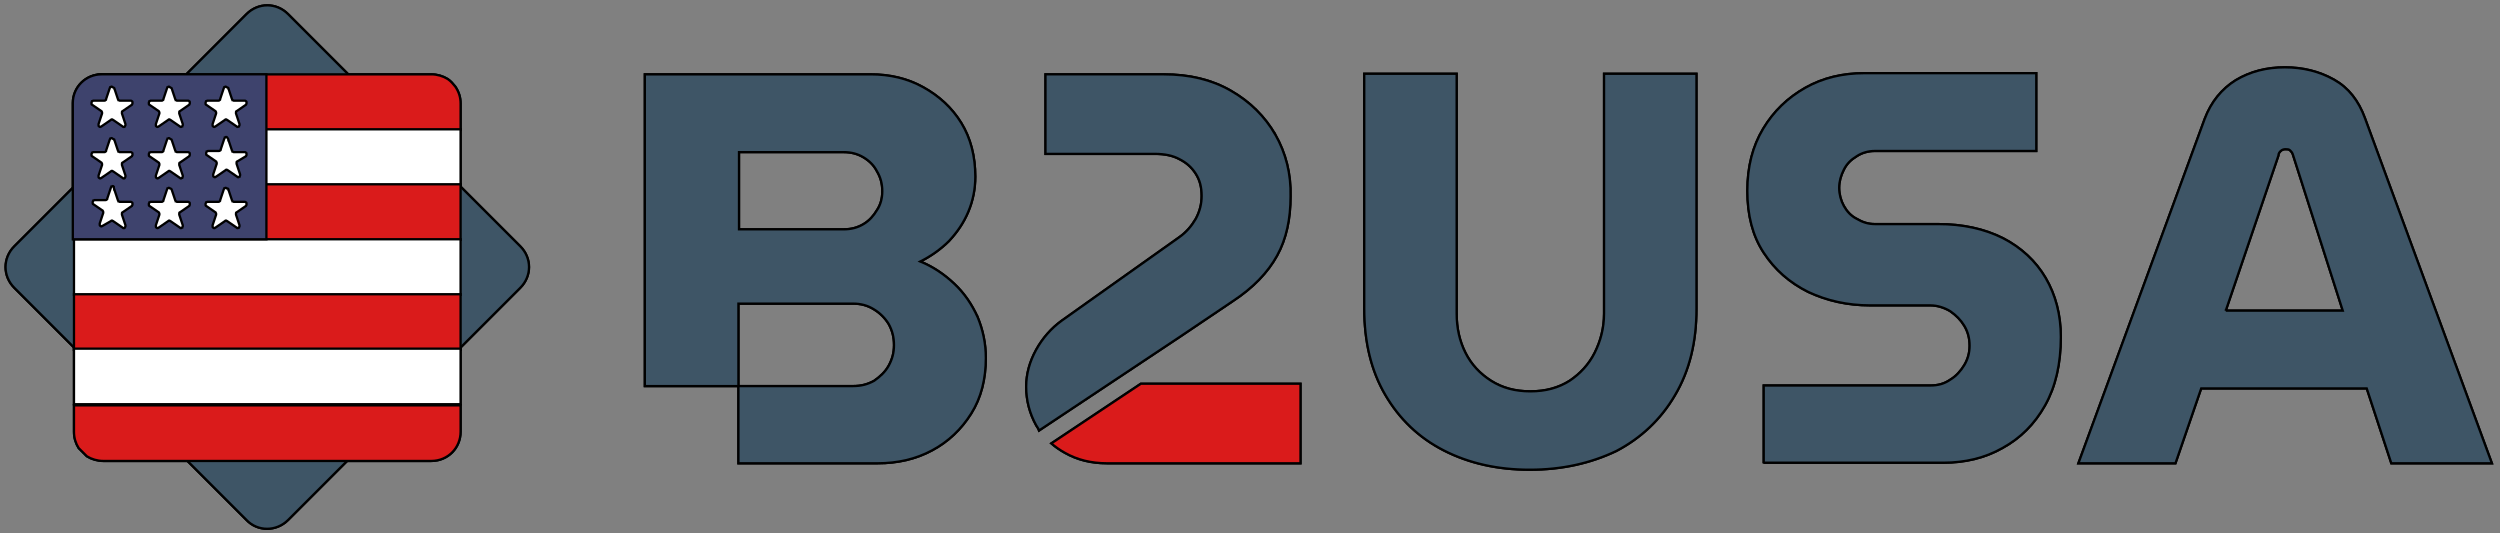 <svg width="1080" height="230.3" xmlns="http://www.w3.org/2000/svg" xml:space="preserve" version="1.1">

 <rect width="100%" height="100%" fill="#808080" stroke="none"/>

 <g>
  <title>Layer 1</title>
  <g stroke="null" id="svg_1">
   <path stroke="null" id="svg_2" fill="#2E3456" d="m106.5,224.65l-100.31,-100.31c-5.053,-5.053 -5.053,-12.886 0,-17.94l100.31,-100.31c5.053,-5.053 12.886,-5.053 17.94,0l100.31,100.31c5.053,5.053 5.053,12.886 0,17.94l-100.31,100.31c-5.053,5.053 -13.139,5.053 -17.94,0z" class="st16"/>
   <path stroke="null" id="svg_3" fill="#DA1B1B" d="m198.977,44.749l0,11.37l-167.015,0l0,-11.37c0,-7.075 5.559,-12.633 12.633,-12.633l141.748,0c2.527,0 5.053,0.758 7.075,2.021c0.758,0.505 1.263,1.011 1.769,1.516c0.505,0.505 1.011,1.263 1.516,1.769c1.516,2.274 2.274,4.548 2.274,7.327z" class="st17"/>
   <rect stroke="null" id="svg_4" fill="#FFFFFF" height="24.004" width="167.015" class="st11" y="55.866" x="31.962"/>
   <rect stroke="null" id="svg_5" fill="#DA1B1B" height="24.004" width="167.015" class="st17" y="79.617" x="31.962"/>
   <rect stroke="null" id="svg_6" fill="#FFFFFF" height="24.004" width="167.015" class="st11" y="103.368" x="31.962"/>
   <rect stroke="null" id="svg_7" fill="#DA1B1B" height="24.004" width="167.015" class="st17" y="127.119" x="31.962"/>
   <rect stroke="null" id="svg_8" fill="#FFFFFF" height="24.004" width="167.015" class="st11" y="150.617" x="31.962"/>
   <path stroke="null" id="svg_9" fill="#DA1B1B" d="m198.977,175.126l0,11.37c0,7.075 -5.559,12.633 -12.633,12.633l-141.748,0c-2.527,0 -5.053,-0.758 -7.075,-2.021l-3.537,-3.537c-1.263,-2.021 -2.021,-4.295 -2.021,-7.075l0,-11.37l167.015,0z" class="st17"/>
   <g stroke="null" id="svg_10">
    <path stroke="null" id="svg_11" fill="#3E436D" d="m115.091,103.368l-83.634,0l0,-58.872c0,-6.822 5.559,-12.381 12.381,-12.381l71.253,0l0,71.253z" class="st18"/>
    <g stroke="null" id="svg_12">
     <g stroke="null" id="svg_13">
      <path stroke="null" id="svg_14" fill="#FFFFFF" d="m49.397,38.179l1.516,4.548c0,0.253 0.253,0.253 0.253,0.505c0.253,0 0.253,0.253 0.505,0.253l4.801,0c0.253,0 0.253,0 0.505,0.253c0.253,0 0.253,0.253 0.253,0.505c0,0.253 0,0.253 0,0.505c0,0.253 -0.253,0.253 -0.253,0.505l-4.043,2.779c-0.253,0 -0.253,0.253 -0.253,0.505c0,0.253 0,0.253 0,0.505l1.516,4.548c0,0.253 0,0.253 0,0.505c0,0.253 -0.253,0.253 -0.253,0.505s-0.253,0.253 -0.505,0.253c-0.253,0 -0.253,0 -0.505,-0.253l-4.043,-2.779c-0.253,0 -0.253,-0.253 -0.505,-0.253c-0.253,0 -0.253,0 -0.505,0.253l-4.043,2.779c-0.253,0 -0.253,0.253 -0.505,0.253c-0.253,0 -0.253,0 -0.505,-0.253c-0.253,0 -0.253,-0.253 -0.253,-0.505c0,-0.253 0,-0.253 0,-0.505l1.516,-4.548c0,-0.253 0,-0.253 0,-0.505c0,-0.253 -0.253,-0.253 -0.253,-0.505l-4.043,-2.779c-0.253,0 -0.253,-0.253 -0.253,-0.505c0,-0.253 0,-0.253 0,-0.505c0,-0.253 0.253,-0.253 0.253,-0.505c0.253,0 0.253,-0.253 0.505,-0.253l4.801,0c0.253,0 0.253,0 0.505,-0.253c0.253,0 0.253,-0.253 0.253,-0.505l1.516,-4.548c0,-0.253 0.253,-0.253 0.253,-0.505c0.253,0 0.253,-0.253 0.505,-0.253c0.253,0 0.253,0 0.505,0.253c0.505,0.253 0.758,0.253 0.758,0.505l0,0z" class="st11"/>
      <path stroke="null" id="svg_15" fill="#FFFFFF" d="m74.158,38.179l1.516,4.548c0,0.253 0.253,0.253 0.253,0.505c0.253,0 0.253,0.253 0.505,0.253l4.801,0c0.253,0 0.253,0 0.505,0.253c0.253,0 0.253,0.253 0.253,0.505c0,0.253 0,0.253 0,0.505c0,0.253 -0.253,0.253 -0.253,0.505l-4.043,2.779c-0.253,0 -0.253,0.253 -0.253,0.505c0,0.253 0,0.253 0,0.505l1.516,4.548c0,0.253 0,0.253 0,0.505c0,0.253 -0.253,0.253 -0.253,0.505c-0.253,0 -0.253,0.253 -0.505,0.253c-0.253,0 -0.253,0 -0.505,-0.253l-4.043,-2.779c-0.253,0 -0.253,-0.253 -0.505,-0.253c-0.253,0 -0.253,0 -0.505,0.253l-4.043,2.779c-0.253,0 -0.253,0.253 -0.505,0.253c-0.253,0 -0.253,0 -0.505,-0.253c-0.253,0 -0.253,-0.253 -0.253,-0.505c0,-0.253 0,-0.253 0,-0.505l1.516,-4.548c0,-0.253 0,-0.253 0,-0.505c0,-0.253 -0.253,-0.253 -0.253,-0.505l-4.043,-2.779c-0.253,0 -0.253,-0.253 -0.253,-0.505c0,-0.253 0,-0.253 0,-0.505c0,-0.253 0.253,-0.253 0.253,-0.505c0.253,0 0.253,-0.253 0.505,-0.253l4.801,0c0.253,0 0.253,0 0.505,-0.253c0.253,0 0.253,-0.253 0.253,-0.505l1.516,-4.548c0,-0.253 0.253,-0.253 0.253,-0.505c0.253,0 0.253,-0.253 0.505,-0.253c0.253,0 0.253,0 0.505,0.253c0.505,0.253 0.505,0.253 0.758,0.505l0,0z" class="st11"/>
      <path stroke="null" id="svg_16" fill="#FFFFFF" d="m98.667,38.179l1.516,4.548c0,0.253 0.253,0.253 0.253,0.505c0.253,0 0.253,0.253 0.505,0.253l4.801,0c0.253,0 0.253,0 0.505,0.253c0.253,0 0.253,0.253 0.253,0.505c0,0.253 0,0.253 0,0.505c0,0.253 -0.253,0.253 -0.253,0.505l-4.043,2.779c-0.253,0 -0.253,0.253 -0.253,0.505c0,0.253 0,0.253 0,0.505l1.516,4.548c0,0.253 0,0.253 0,0.505c0,0.253 -0.253,0.253 -0.253,0.505c-0.253,0 -0.253,0.253 -0.505,0.253c-0.253,0 -0.253,0 -0.505,-0.253l-4.043,-2.779c-0.253,0 -0.253,-0.253 -0.505,-0.253c-0.253,0 -0.253,0 -0.505,0.253l-4.043,2.779c-0.253,0 -0.253,0.253 -0.505,0.253c-0.253,0 -0.253,0 -0.505,-0.253c-0.253,0 -0.253,-0.253 -0.253,-0.505c0,-0.253 0,-0.253 0,-0.505l1.516,-4.548c0,-0.253 0,-0.253 0,-0.505c0,-0.253 -0.253,-0.253 -0.253,-0.505l-4.043,-2.779c-0.253,0 -0.253,-0.253 -0.253,-0.505c0,-0.253 0,-0.253 0,-0.505c0,-0.253 0.253,-0.253 0.253,-0.505c0.253,0 0.253,-0.253 0.505,-0.253l4.801,0c0.253,0 0.253,0 0.505,-0.253c0.253,0 0.253,-0.253 0.253,-0.505l1.516,-4.548c0,-0.253 0.253,-0.253 0.253,-0.505c0.253,0 0.253,-0.253 0.505,-0.253c0.253,0 0.253,0 0.505,0.253c0.758,0.253 0.758,0.253 0.758,0.505l0,0z" class="st11"/>
     </g>
     <g stroke="null" id="svg_17">
      <path stroke="null" id="svg_18" fill="#FFFFFF" d="m49.397,60.414l1.516,4.548c0,0.253 0.253,0.253 0.253,0.505c0.253,0 0.253,0.253 0.505,0.253l4.801,0c0.253,0 0.253,0 0.505,0.253c0.253,0 0.253,0.253 0.253,0.505c0,0.253 0,0.253 0,0.505c0,0.253 -0.253,0.253 -0.253,0.505l-4.043,2.779c-0.253,0 -0.253,0.253 -0.253,0.505c0,0.253 0,0.253 0,0.505l1.516,4.548c0,0.253 0,0.253 0,0.505c0,0.253 -0.253,0.253 -0.253,0.505s-0.253,0.253 -0.505,0.253c-0.253,0 -0.253,0 -0.505,-0.253l-4.043,-2.779c-0.253,0 -0.253,-0.253 -0.505,-0.253c-0.253,0 -0.253,0 -0.505,0.253l-4.043,2.779c-0.253,0 -0.253,0.253 -0.505,0.253c-0.253,0 -0.253,0 -0.505,-0.253c-0.253,0 -0.253,-0.253 -0.253,-0.505c0,-0.253 0,-0.253 0,-0.505l1.516,-4.548c0,-0.253 0,-0.253 0,-0.505c0,-0.253 -0.253,-0.253 -0.253,-0.505l-4.043,-2.779c-0.253,0 -0.253,-0.253 -0.253,-0.505c0,-0.253 0,-0.253 0,-0.505c0,-0.253 0.253,-0.253 0.253,-0.505c0.253,0 0.253,-0.253 0.505,-0.253l4.801,0c0.253,0 0.253,0 0.505,-0.253c0.253,0 0.253,-0.253 0.253,-0.505l1.516,-4.548c0,-0.253 0.253,-0.253 0.253,-0.505c0.253,0 0.253,-0.253 0.505,-0.253c0.253,0 0.253,0 0.505,0.253c0.505,0.253 0.758,0.253 0.758,0.505l0,0z" class="st11"/>
      <path stroke="null" id="svg_19" fill="#FFFFFF" d="m74.158,60.414l1.516,4.548c0,0.253 0.253,0.253 0.253,0.505c0.253,0 0.253,0.253 0.505,0.253l4.801,0c0.253,0 0.253,0 0.505,0.253c0.253,0 0.253,0.253 0.253,0.505c0,0.253 0,0.253 0,0.505c0,0.253 -0.253,0.253 -0.253,0.505l-4.043,2.779c-0.253,0 -0.253,0.253 -0.253,0.505c0,0.253 0,0.253 0,0.505l1.516,4.548c0,0.253 0,0.253 0,0.505c0,0.253 -0.253,0.253 -0.253,0.505c-0.253,0 -0.253,0.253 -0.505,0.253c-0.253,0 -0.253,0 -0.505,-0.253l-4.043,-2.779c-0.253,0 -0.253,-0.253 -0.505,-0.253c-0.253,0 -0.253,0 -0.505,0.253l-4.043,2.779c-0.253,0 -0.253,0.253 -0.505,0.253c-0.253,0 -0.253,0 -0.505,-0.253c-0.253,0 -0.253,-0.253 -0.253,-0.505c0,-0.253 0,-0.253 0,-0.505l1.516,-4.548c0,-0.253 0,-0.253 0,-0.505s-0.253,-0.253 -0.253,-0.505l-4.043,-2.779c-0.253,0 -0.253,-0.253 -0.253,-0.505c0,-0.253 0,-0.253 0,-0.505c0,-0.253 0.253,-0.253 0.253,-0.505c0.253,0 0.253,-0.253 0.505,-0.253l4.801,0c0.253,0 0.253,0 0.505,-0.253c0.253,0 0.253,-0.253 0.253,-0.505l1.516,-4.548c0,-0.253 0.253,-0.253 0.253,-0.505c0.253,0 0.253,-0.253 0.505,-0.253c0.253,0 0.253,0 0.505,0.253c0.505,0.253 0.505,0.253 0.758,0.505l0,0z" class="st11"/>
      <path stroke="null" id="svg_20" fill="#FFFFFF" d="m98.667,60.414l1.516,4.548c0,0.253 0.253,0.253 0.253,0.505c0.253,0 0.253,0.253 0.505,0.253l4.801,0c0.253,0 0.253,0 0.505,0.253c0.253,0 0.253,0.253 0.253,0.505c0,0.253 0,0.253 0,0.505c0,0.253 -0.253,0.253 -0.253,0.505l-3.79,2.274c-0.253,0 -0.253,0.253 -0.253,0.505c0,0.253 0,0.253 0,0.505l1.516,4.548c0,0.253 0,0.253 0,0.505c0,0.253 -0.253,0.253 -0.253,0.505c-0.253,0 -0.253,0.253 -0.505,0.253c-0.253,0 -0.253,0 -0.505,-0.253l-4.043,-2.779c-0.253,0 -0.253,-0.253 -0.505,-0.253c-0.253,0 -0.253,0 -0.505,0.253l-4.043,2.779c-0.253,0 -0.253,0.253 -0.505,0.253c-0.253,0 -0.253,0 -0.505,-0.253c-0.253,0 -0.253,-0.253 -0.253,-0.505c0,-0.253 0,-0.253 0,-0.505l1.516,-4.548c0,-0.253 0,-0.253 0,-0.505s-0.253,-0.253 -0.253,-0.505l-4.043,-2.779c-0.253,0 -0.253,-0.253 -0.253,-0.505c0,-0.253 0,-0.253 0,-0.505c0,-0.253 0.253,-0.253 0.253,-0.505c0.253,0 0.253,-0.253 0.505,-0.253l4.801,0c0.253,0 0.253,0 0.505,-0.253c0.253,0 0.253,-0.253 0.253,-0.505l1.516,-4.548c0,-0.253 0.253,-0.253 0.253,-0.505c0.253,0 0.253,-0.253 0.505,-0.253c0.253,0 0.253,0 0.505,0.253c0.505,0.758 0.505,0.758 0.505,1.011l0,0z" class="st11"/>
     </g>
     <g stroke="null" id="svg_21">
      <path stroke="null" id="svg_22" fill="#FFFFFF" d="m49.397,81.891l1.516,4.548c0,0.253 0.253,0.253 0.253,0.505c0.253,0 0.253,0.253 0.505,0.253l4.801,0c0.253,0 0.253,0 0.505,0.253c0.253,0 0.253,0.253 0.253,0.505c0,0.253 0,0.253 0,0.505c0,0.253 -0.253,0.253 -0.253,0.505l-4.043,2.779c-0.253,0 -0.253,0.253 -0.253,0.505c0,0.253 0,0.253 0,0.505l1.516,4.548c0,0.253 0,0.253 0,0.505c0,0.253 -0.253,0.253 -0.253,0.505s-0.253,0.253 -0.505,0.253c-0.253,0 -0.253,0 -0.505,-0.253l-4.043,-2.779c-0.253,0 -0.253,-0.253 -0.505,-0.253c-0.253,0 -0.253,0 -0.505,0.253l-3.537,2.021c-0.253,0 -0.253,0.253 -0.505,0.253c-0.253,0 -0.253,0 -0.505,-0.253c-0.253,0 -0.253,-0.253 -0.253,-0.505c0,-0.253 0,-0.253 0,-0.505l1.516,-4.548c0,-0.253 0,-0.253 0,-0.505c0,-0.253 -0.253,-0.253 -0.253,-0.505l-4.043,-2.779c-0.253,0 -0.253,-0.253 -0.253,-0.505c0,-0.253 0,-0.253 0,-0.505c0,-0.253 0.253,-0.253 0.253,-0.505c0.253,0 0.253,-0.253 0.505,-0.253l4.801,0c0.253,0 0.253,0 0.505,-0.253c0.253,0 0.253,-0.253 0.253,-0.505l1.516,-4.548c0,-0.253 0.253,-0.253 0.253,-0.505c0.253,0 0.253,-0.253 0.505,-0.253c0.253,0 0.253,0 0.505,0.253c0,0.758 0.253,1.011 0.253,1.263l0,0z" class="st11"/>
      <path stroke="null" id="svg_23" fill="#FFFFFF" d="m74.158,81.891l1.516,4.548c0,0.253 0.253,0.253 0.253,0.505c0.253,0 0.253,0.253 0.505,0.253l4.801,0c0.253,0 0.253,0 0.505,0.253c0.253,0 0.253,0.253 0.253,0.505c0,0.253 0,0.253 0,0.505c0,0.253 -0.253,0.253 -0.253,0.505l-4.043,2.779c-0.253,0 -0.253,0.253 -0.253,0.505c0,0.253 0,0.253 0,0.505l1.516,4.548c0,0.253 0,0.253 0,0.505c0,0.253 -0.253,0.253 -0.253,0.505c-0.253,0 -0.253,0.253 -0.505,0.253c-0.253,0 -0.253,0 -0.505,-0.253l-4.043,-2.779c-0.253,0 -0.253,-0.253 -0.505,-0.253c-0.253,0 -0.253,0 -0.505,0.253l-4.043,2.779c-0.253,0 -0.253,0.253 -0.505,0.253c-0.253,0 -0.253,0 -0.505,-0.253c-0.253,0 -0.253,-0.253 -0.253,-0.505c0,-0.253 0,-0.253 0,-0.505l1.516,-4.548c0,-0.253 0,-0.253 0,-0.505c0,-0.253 -0.253,-0.253 -0.253,-0.505l-4.043,-2.779c-0.253,0 -0.253,-0.253 -0.253,-0.505c0,-0.253 0,-0.253 0,-0.505c0,-0.253 0.253,-0.253 0.253,-0.505c0.253,0 0.253,-0.253 0.505,-0.253l4.801,0c0.253,0 0.253,0 0.505,-0.253c0.253,0 0.253,-0.253 0.253,-0.505l1.516,-4.548c0,-0.253 0.253,-0.253 0.253,-0.505c0.253,0 0.253,-0.253 0.505,-0.253c0.253,0 0.253,0 0.505,0.253c0.505,0 0.505,0.253 0.758,0.505l0,0z" class="st11"/>
      <path stroke="null" id="svg_24" fill="#FFFFFF" d="m98.667,81.891l1.516,4.548c0,0.253 0.253,0.253 0.253,0.505c0.253,0 0.253,0.253 0.505,0.253l4.801,0c0.253,0 0.253,0 0.505,0.253c0.253,0 0.253,0.253 0.253,0.505c0,0.253 0,0.253 0,0.505c0,0.253 -0.253,0.253 -0.253,0.505l-4.043,2.779c-0.253,0 -0.253,0.253 -0.253,0.505c0,0.253 0,0.253 0,0.505l1.516,4.548c0,0.253 0,0.253 0,0.505c0,0.253 -0.253,0.253 -0.253,0.505c-0.253,0 -0.253,0.253 -0.505,0.253c-0.253,0 -0.253,0 -0.505,-0.253l-4.043,-2.779c-0.253,0 -0.253,-0.253 -0.505,-0.253c-0.253,0 -0.253,0 -0.505,0.253l-4.043,2.779c-0.253,0 -0.253,0.253 -0.505,0.253c-0.253,0 -0.253,0 -0.505,-0.253c-0.253,0 -0.253,-0.253 -0.253,-0.505c0,-0.253 0,-0.253 0,-0.505l1.516,-4.548c0,-0.253 0,-0.253 0,-0.505c0,-0.253 -0.253,-0.253 -0.253,-0.505l-4.043,-2.779c-0.253,0 -0.253,-0.253 -0.253,-0.505c0,-0.253 0,-0.253 0,-0.505c0,-0.253 0.253,-0.253 0.253,-0.505c0.253,0 0.253,-0.253 0.505,-0.253l4.801,0c0.253,0 0.253,0 0.505,-0.253c0.253,0 0.253,-0.253 0.253,-0.505l1.516,-4.548c0,-0.253 0.253,-0.253 0.253,-0.505c0.253,0 0.253,-0.253 0.505,-0.253c0.253,0 0.253,0 0.505,0.253c0.758,0 0.758,0.253 0.758,0.505l0,0z" class="st11"/>
     </g>
    </g>
   </g>
   <g stroke="null" id="svg_25">
    <path stroke="null" id="svg_26" fill="#3E5566" d="m422.337,136.973c-2.527,-5.559 -5.811,-10.359 -10.107,-14.402c-4.295,-4.043 -9.096,-7.327 -14.655,-9.601c4.548,-2.274 8.843,-5.306 12.381,-8.843c3.537,-3.79 6.317,-7.833 8.338,-12.633c2.021,-4.801 3.032,-9.854 3.032,-15.16c0,-8.843 -2.021,-16.676 -6.064,-23.246c-4.043,-6.569 -9.601,-11.623 -16.424,-15.413c-6.822,-3.79 -14.402,-5.559 -22.74,-5.559l-97.531,0l0,134.673l40.427,0l0,-35.626l49.523,0c3.285,0 6.317,0.758 9.096,2.527c2.527,1.516 4.801,3.79 6.317,6.317c1.516,2.779 2.274,5.559 2.274,9.096c0,3.285 -0.758,6.064 -2.274,8.843c-1.516,2.779 -3.79,4.801 -6.317,6.569c-2.779,1.516 -5.559,2.274 -9.096,2.274l-49.523,0l0,33.352l60.135,0c8.591,0 16.424,-1.769 23.498,-5.559c7.075,-3.79 12.633,-9.096 16.929,-15.918c4.295,-6.822 6.317,-14.908 6.317,-24.004c0,-6.317 -1.263,-12.128 -3.537,-17.687zm-43.459,-46.239c-1.516,2.527 -3.285,4.548 -5.811,6.064c-2.527,1.516 -5.306,2.274 -8.591,2.274l-45.228,0l0,-33.352l45.228,0c3.285,0 6.064,0.758 8.591,2.274c2.527,1.516 4.548,3.537 5.811,6.064c1.516,2.527 2.274,5.306 2.274,8.591c0,3.032 -0.758,5.811 -2.274,8.085z" class="st8"/>
    <path stroke="null" id="svg_27" fill="#DA1B1B" d="m492.832,165.777l-38.658,25.772c1.769,1.516 3.537,2.779 5.811,4.043c5.306,3.032 11.37,4.548 18.192,4.548l83.634,0l0,-34.363l-68.979,0z" class="st17"/>
    <path stroke="null" id="svg_28" fill="#3E5566" d="m550.946,58.14c-4.548,-7.833 -10.865,-14.15 -19.203,-18.95c-8.338,-4.801 -17.94,-7.075 -29.057,-7.075l-51.039,0l0,34.363l47.249,0c4.295,0 7.833,0.758 10.612,2.274c3.032,1.516 5.306,3.537 7.075,6.317c1.769,2.779 2.527,5.811 2.527,9.601c0,3.285 -0.758,6.569 -2.527,9.854c-1.769,3.032 -4.043,5.811 -7.327,8.085l-50.534,35.879c-4.548,3.285 -8.338,7.58 -11.117,12.633c-2.779,5.053 -4.295,10.359 -4.295,15.918c0,6.064 1.516,11.623 4.295,16.676c0.505,0.758 1.011,1.516 1.263,2.274l61.146,-40.68l22.488,-15.16c8.843,-5.811 15.16,-12.381 19.203,-19.708c4.043,-7.327 5.811,-15.918 5.811,-25.52c0.253,-9.854 -2.021,-18.698 -6.569,-26.783z" class="st8"/>
    <g stroke="null" id="svg_29">
     <path stroke="null" id="svg_30" fill="#3E5566" d="m660.858,202.92c-13.897,0 -26.278,-2.779 -37.142,-8.338c-10.865,-5.559 -19.203,-13.644 -25.267,-24.004c-6.064,-10.359 -9.096,-22.74 -9.096,-37.395l0,-101.321l39.922,0l0,103.595c0,6.317 1.263,11.875 3.79,16.929c2.527,5.053 6.317,9.096 11.117,12.128c4.801,3.032 10.359,4.548 16.929,4.548c6.569,0 12.128,-1.516 16.929,-4.548c4.548,-3.032 8.338,-7.075 10.865,-12.128s4.043,-10.612 4.043,-16.929l0,-103.595l39.922,0l0,101.573c0,14.402 -3.032,26.783 -9.349,37.395c-6.064,10.359 -14.655,18.445 -25.267,24.004c-11.117,5.306 -23.498,8.085 -37.395,8.085z" class="st8"/>
     <path stroke="null" id="svg_31" fill="#3E5566" d="m761.926,200.141l0,-33.605l72.011,0c3.285,0 6.064,-0.758 8.591,-2.527c2.527,-1.516 4.548,-3.79 6.064,-6.317c1.516,-2.527 2.274,-5.306 2.274,-8.338c0,-3.285 -0.758,-6.064 -2.274,-8.591c-1.516,-2.527 -3.537,-4.548 -6.064,-6.317c-2.527,-1.516 -5.559,-2.527 -8.591,-2.527l-26.025,0c-9.854,0 -18.698,-2.021 -26.783,-5.811c-8.085,-4.043 -14.402,-9.601 -19.203,-16.929s-7.075,-16.171 -7.075,-26.783c0,-10.359 2.274,-19.203 6.822,-26.783c4.548,-7.58 10.612,-13.392 18.192,-17.687s16.171,-6.317 25.52,-6.317l74.285,0l0,33.605l-69.737,0c-2.779,0 -5.559,0.758 -7.833,2.274c-2.527,1.516 -4.295,3.285 -5.559,5.811s-2.021,5.053 -2.021,7.833s0.758,5.559 2.021,7.833c1.263,2.274 3.032,4.295 5.559,5.559c2.527,1.516 5.053,2.274 7.833,2.274l27.288,0c10.612,0 19.961,2.021 28.046,6.064c7.833,4.043 14.15,9.854 18.445,17.182c4.295,7.327 6.569,15.918 6.569,25.52c0,11.623 -2.274,21.477 -6.822,29.562c-4.548,8.085 -10.612,14.15 -18.445,18.445c-7.58,4.295 -16.171,6.317 -25.52,6.317l-77.57,0l0,0.253z" class="st8"/>
     <path stroke="null" id="svg_32" fill="#3E5566" d="m897.862,200.141l54.577,-148.823c2.779,-7.327 7.327,-12.886 13.392,-16.676c6.317,-3.79 13.392,-5.559 21.224,-5.559c7.833,0 14.908,1.769 21.224,5.306c6.317,3.537 10.612,9.096 13.392,16.676l54.829,149.075l-43.459,0l-10.612,-32.342l-71.506,0l-11.117,32.342l-41.943,0zm63.673,-65.947l50.534,0l-21.477,-67.21c-0.253,-1.011 -0.758,-1.516 -1.263,-2.021c-0.505,-0.505 -1.263,-0.505 -2.021,-0.505c-0.758,0 -1.516,0.253 -2.021,0.758c-0.505,0.505 -1.011,1.011 -1.011,2.021l-22.74,66.958z" class="st8"/>
    </g>
   </g>
   <path stroke="null" id="svg_33" fill="#3E5566" d="m106.5,224.65l-100.31,-100.31c-5.053,-5.053 -5.053,-12.886 0,-17.94l100.31,-100.31c5.053,-5.053 12.886,-5.053 17.94,0l100.31,100.31c5.053,5.053 5.053,12.886 0,17.94l-100.31,100.31c-5.053,5.053 -13.139,5.053 -17.94,0z" class="st8"/>
   <path stroke="null" id="svg_34" fill="#DA1B1B" d="m198.977,44.749l0,11.37l-167.015,0l0,-11.37c0,-7.075 5.559,-12.633 12.633,-12.633l141.748,0c2.527,0 5.053,0.758 7.075,2.021c0.758,0.505 1.263,1.011 1.769,1.516c0.505,0.505 1.011,1.263 1.516,1.769c1.516,2.274 2.274,4.548 2.274,7.327z" class="st17"/>
   <rect stroke="null" id="svg_35" fill="#FFFFFF" height="24.004" width="167.015" class="st11" y="55.866" x="31.962"/>
   <rect stroke="null" id="svg_36" fill="#DA1B1B" height="24.004" width="167.015" class="st17" y="79.617" x="31.962"/>
   <rect stroke="null" id="svg_37" fill="#FFFFFF" height="24.004" width="167.015" class="st11" y="103.368" x="31.962"/>
   <rect stroke="null" id="svg_38" fill="#DA1B1B" height="24.004" width="167.015" class="st17" y="127.119" x="31.962"/>
   <rect stroke="null" id="svg_39" fill="#FFFFFF" height="24.004" width="167.015" class="st11" y="150.617" x="31.962"/>
   <path stroke="null" id="svg_40" fill="#DA1B1B" d="m198.977,175.126l0,11.37c0,7.075 -5.559,12.633 -12.633,12.633l-141.748,0c-2.527,0 -5.053,-0.758 -7.075,-2.021l-3.537,-3.537c-1.263,-2.021 -2.021,-4.295 -2.021,-7.075l0,-11.37l167.015,0z" class="st17"/>
   <g stroke="null" id="svg_41">
    <path stroke="null" id="svg_42" fill="#3E436D" d="m115.091,103.368l-83.634,0l0,-58.872c0,-6.822 5.559,-12.381 12.381,-12.381l71.253,0l0,71.253z" class="st18"/>
    <g stroke="null" id="svg_43">
     <g stroke="null" id="svg_44">
      <path stroke="null" id="svg_45" fill="#FFFFFF" d="m49.397,38.179l1.516,4.548c0,0.253 0.253,0.253 0.253,0.505c0.253,0 0.253,0.253 0.505,0.253l4.801,0c0.253,0 0.253,0 0.505,0.253c0.253,0 0.253,0.253 0.253,0.505c0,0.253 0,0.253 0,0.505c0,0.253 -0.253,0.253 -0.253,0.505l-4.043,2.779c-0.253,0 -0.253,0.253 -0.253,0.505c0,0.253 0,0.253 0,0.505l1.516,4.548c0,0.253 0,0.253 0,0.505c0,0.253 -0.253,0.253 -0.253,0.505s-0.253,0.253 -0.505,0.253c-0.253,0 -0.253,0 -0.505,-0.253l-4.043,-2.779c-0.253,0 -0.253,-0.253 -0.505,-0.253c-0.253,0 -0.253,0 -0.505,0.253l-4.043,2.779c-0.253,0 -0.253,0.253 -0.505,0.253c-0.253,0 -0.253,0 -0.505,-0.253c-0.253,0 -0.253,-0.253 -0.253,-0.505c0,-0.253 0,-0.253 0,-0.505l1.516,-4.548c0,-0.253 0,-0.253 0,-0.505c0,-0.253 -0.253,-0.253 -0.253,-0.505l-4.043,-2.779c-0.253,0 -0.253,-0.253 -0.253,-0.505c0,-0.253 0,-0.253 0,-0.505c0,-0.253 0.253,-0.253 0.253,-0.505c0.253,0 0.253,-0.253 0.505,-0.253l4.801,0c0.253,0 0.253,0 0.505,-0.253c0.253,0 0.253,-0.253 0.253,-0.505l1.516,-4.548c0,-0.253 0.253,-0.253 0.253,-0.505c0.253,0 0.253,-0.253 0.505,-0.253c0.253,0 0.253,0 0.505,0.253c0.505,0.253 0.758,0.253 0.758,0.505l0,0z" class="st11"/>
      <path stroke="null" id="svg_46" fill="#FFFFFF" d="m74.158,38.179l1.516,4.548c0,0.253 0.253,0.253 0.253,0.505c0.253,0 0.253,0.253 0.505,0.253l4.801,0c0.253,0 0.253,0 0.505,0.253c0.253,0 0.253,0.253 0.253,0.505c0,0.253 0,0.253 0,0.505c0,0.253 -0.253,0.253 -0.253,0.505l-4.043,2.779c-0.253,0 -0.253,0.253 -0.253,0.505c0,0.253 0,0.253 0,0.505l1.516,4.548c0,0.253 0,0.253 0,0.505c0,0.253 -0.253,0.253 -0.253,0.505c-0.253,0 -0.253,0.253 -0.505,0.253c-0.253,0 -0.253,0 -0.505,-0.253l-4.043,-2.779c-0.253,0 -0.253,-0.253 -0.505,-0.253c-0.253,0 -0.253,0 -0.505,0.253l-4.043,2.779c-0.253,0 -0.253,0.253 -0.505,0.253c-0.253,0 -0.253,0 -0.505,-0.253c-0.253,0 -0.253,-0.253 -0.253,-0.505c0,-0.253 0,-0.253 0,-0.505l1.516,-4.548c0,-0.253 0,-0.253 0,-0.505c0,-0.253 -0.253,-0.253 -0.253,-0.505l-4.043,-2.779c-0.253,0 -0.253,-0.253 -0.253,-0.505c0,-0.253 0,-0.253 0,-0.505c0,-0.253 0.253,-0.253 0.253,-0.505c0.253,0 0.253,-0.253 0.505,-0.253l4.801,0c0.253,0 0.253,0 0.505,-0.253c0.253,0 0.253,-0.253 0.253,-0.505l1.516,-4.548c0,-0.253 0.253,-0.253 0.253,-0.505c0.253,0 0.253,-0.253 0.505,-0.253c0.253,0 0.253,0 0.505,0.253c0.505,0.253 0.505,0.253 0.758,0.505l0,0z" class="st11"/>
      <path stroke="null" id="svg_47" fill="#FFFFFF" d="m98.667,38.179l1.516,4.548c0,0.253 0.253,0.253 0.253,0.505c0.253,0 0.253,0.253 0.505,0.253l4.801,0c0.253,0 0.253,0 0.505,0.253c0.253,0 0.253,0.253 0.253,0.505c0,0.253 0,0.253 0,0.505c0,0.253 -0.253,0.253 -0.253,0.505l-4.043,2.779c-0.253,0 -0.253,0.253 -0.253,0.505c0,0.253 0,0.253 0,0.505l1.516,4.548c0,0.253 0,0.253 0,0.505c0,0.253 -0.253,0.253 -0.253,0.505c-0.253,0 -0.253,0.253 -0.505,0.253c-0.253,0 -0.253,0 -0.505,-0.253l-4.043,-2.779c-0.253,0 -0.253,-0.253 -0.505,-0.253c-0.253,0 -0.253,0 -0.505,0.253l-4.043,2.779c-0.253,0 -0.253,0.253 -0.505,0.253c-0.253,0 -0.253,0 -0.505,-0.253c-0.253,0 -0.253,-0.253 -0.253,-0.505c0,-0.253 0,-0.253 0,-0.505l1.516,-4.548c0,-0.253 0,-0.253 0,-0.505c0,-0.253 -0.253,-0.253 -0.253,-0.505l-4.043,-2.779c-0.253,0 -0.253,-0.253 -0.253,-0.505c0,-0.253 0,-0.253 0,-0.505c0,-0.253 0.253,-0.253 0.253,-0.505c0.253,0 0.253,-0.253 0.505,-0.253l4.801,0c0.253,0 0.253,0 0.505,-0.253c0.253,0 0.253,-0.253 0.253,-0.505l1.516,-4.548c0,-0.253 0.253,-0.253 0.253,-0.505c0.253,0 0.253,-0.253 0.505,-0.253c0.253,0 0.253,0 0.505,0.253c0.758,0.253 0.758,0.253 0.758,0.505l0,0z" class="st11"/>
     </g>
     <g stroke="null" id="svg_48">
      <path stroke="null" id="svg_49" fill="#FFFFFF" d="m49.397,60.414l1.516,4.548c0,0.253 0.253,0.253 0.253,0.505c0.253,0 0.253,0.253 0.505,0.253l4.801,0c0.253,0 0.253,0 0.505,0.253c0.253,0 0.253,0.253 0.253,0.505c0,0.253 0,0.253 0,0.505c0,0.253 -0.253,0.253 -0.253,0.505l-4.043,2.779c-0.253,0 -0.253,0.253 -0.253,0.505c0,0.253 0,0.253 0,0.505l1.516,4.548c0,0.253 0,0.253 0,0.505c0,0.253 -0.253,0.253 -0.253,0.505s-0.253,0.253 -0.505,0.253c-0.253,0 -0.253,0 -0.505,-0.253l-4.043,-2.779c-0.253,0 -0.253,-0.253 -0.505,-0.253c-0.253,0 -0.253,0 -0.505,0.253l-4.043,2.779c-0.253,0 -0.253,0.253 -0.505,0.253c-0.253,0 -0.253,0 -0.505,-0.253c-0.253,0 -0.253,-0.253 -0.253,-0.505c0,-0.253 0,-0.253 0,-0.505l1.516,-4.548c0,-0.253 0,-0.253 0,-0.505c0,-0.253 -0.253,-0.253 -0.253,-0.505l-4.043,-2.779c-0.253,0 -0.253,-0.253 -0.253,-0.505c0,-0.253 0,-0.253 0,-0.505c0,-0.253 0.253,-0.253 0.253,-0.505c0.253,0 0.253,-0.253 0.505,-0.253l4.801,0c0.253,0 0.253,0 0.505,-0.253c0.253,0 0.253,-0.253 0.253,-0.505l1.516,-4.548c0,-0.253 0.253,-0.253 0.253,-0.505c0.253,0 0.253,-0.253 0.505,-0.253c0.253,0 0.253,0 0.505,0.253c0.505,0.253 0.758,0.253 0.758,0.505l0,0z" class="st11"/>
      <path stroke="null" id="svg_50" fill="#FFFFFF" d="m74.158,60.414l1.516,4.548c0,0.253 0.253,0.253 0.253,0.505c0.253,0 0.253,0.253 0.505,0.253l4.801,0c0.253,0 0.253,0 0.505,0.253c0.253,0 0.253,0.253 0.253,0.505c0,0.253 0,0.253 0,0.505c0,0.253 -0.253,0.253 -0.253,0.505l-4.043,2.779c-0.253,0 -0.253,0.253 -0.253,0.505c0,0.253 0,0.253 0,0.505l1.516,4.548c0,0.253 0,0.253 0,0.505c0,0.253 -0.253,0.253 -0.253,0.505c-0.253,0 -0.253,0.253 -0.505,0.253c-0.253,0 -0.253,0 -0.505,-0.253l-4.043,-2.779c-0.253,0 -0.253,-0.253 -0.505,-0.253c-0.253,0 -0.253,0 -0.505,0.253l-4.043,2.779c-0.253,0 -0.253,0.253 -0.505,0.253c-0.253,0 -0.253,0 -0.505,-0.253c-0.253,0 -0.253,-0.253 -0.253,-0.505c0,-0.253 0,-0.253 0,-0.505l1.516,-4.548c0,-0.253 0,-0.253 0,-0.505s-0.253,-0.253 -0.253,-0.505l-4.043,-2.779c-0.253,0 -0.253,-0.253 -0.253,-0.505c0,-0.253 0,-0.253 0,-0.505c0,-0.253 0.253,-0.253 0.253,-0.505c0.253,0 0.253,-0.253 0.505,-0.253l4.801,0c0.253,0 0.253,0 0.505,-0.253c0.253,0 0.253,-0.253 0.253,-0.505l1.516,-4.548c0,-0.253 0.253,-0.253 0.253,-0.505c0.253,0 0.253,-0.253 0.505,-0.253c0.253,0 0.253,0 0.505,0.253c0.505,0.253 0.505,0.253 0.758,0.505l0,0z" class="st11"/>
      <path stroke="null" id="svg_51" fill="#FFFFFF" d="m98.667,60.414l1.516,4.548c0,0.253 0.253,0.253 0.253,0.505c0.253,0 0.253,0.253 0.505,0.253l4.801,0c0.253,0 0.253,0 0.505,0.253c0.253,0 0.253,0.253 0.253,0.505c0,0.253 0,0.253 0,0.505c0,0.253 -0.253,0.253 -0.253,0.505l-3.79,2.274c-0.253,0 -0.253,0.253 -0.253,0.505c0,0.253 0,0.253 0,0.505l1.516,4.548c0,0.253 0,0.253 0,0.505c0,0.253 -0.253,0.253 -0.253,0.505c-0.253,0 -0.253,0.253 -0.505,0.253c-0.253,0 -0.253,0 -0.505,-0.253l-4.043,-2.779c-0.253,0 -0.253,-0.253 -0.505,-0.253c-0.253,0 -0.253,0 -0.505,0.253l-4.043,2.779c-0.253,0 -0.253,0.253 -0.505,0.253c-0.253,0 -0.253,0 -0.505,-0.253c-0.253,0 -0.253,-0.253 -0.253,-0.505c0,-0.253 0,-0.253 0,-0.505l1.516,-4.548c0,-0.253 0,-0.253 0,-0.505s-0.253,-0.253 -0.253,-0.505l-4.043,-2.779c-0.253,0 -0.253,-0.253 -0.253,-0.505c0,-0.253 0,-0.253 0,-0.505c0,-0.253 0.253,-0.253 0.253,-0.505c0.253,0 0.253,-0.253 0.505,-0.253l4.801,0c0.253,0 0.253,0 0.505,-0.253c0.253,0 0.253,-0.253 0.253,-0.505l1.516,-4.548c0,-0.253 0.253,-0.253 0.253,-0.505c0.253,0 0.253,-0.253 0.505,-0.253c0.253,0 0.253,0 0.505,0.253c0.505,0.758 0.505,0.758 0.505,1.011l0,0z" class="st11"/>
     </g>
     <g stroke="null" id="svg_52">
      <path stroke="null" id="svg_53" fill="#FFFFFF" d="m49.397,81.891l1.516,4.548c0,0.253 0.253,0.253 0.253,0.505c0.253,0 0.253,0.253 0.505,0.253l4.801,0c0.253,0 0.253,0 0.505,0.253c0.253,0 0.253,0.253 0.253,0.505c0,0.253 0,0.253 0,0.505c0,0.253 -0.253,0.253 -0.253,0.505l-4.043,2.779c-0.253,0 -0.253,0.253 -0.253,0.505c0,0.253 0,0.253 0,0.505l1.516,4.548c0,0.253 0,0.253 0,0.505c0,0.253 -0.253,0.253 -0.253,0.505s-0.253,0.253 -0.505,0.253c-0.253,0 -0.253,0 -0.505,-0.253l-4.043,-2.779c-0.253,0 -0.253,-0.253 -0.505,-0.253c-0.253,0 -0.253,0 -0.505,0.253l-3.537,2.021c-0.253,0 -0.253,0.253 -0.505,0.253c-0.253,0 -0.253,0 -0.505,-0.253c-0.253,0 -0.253,-0.253 -0.253,-0.505c0,-0.253 0,-0.253 0,-0.505l1.516,-4.548c0,-0.253 0,-0.253 0,-0.505c0,-0.253 -0.253,-0.253 -0.253,-0.505l-4.043,-2.779c-0.253,0 -0.253,-0.253 -0.253,-0.505c0,-0.253 0,-0.253 0,-0.505c0,-0.253 0.253,-0.253 0.253,-0.505c0.253,0 0.253,-0.253 0.505,-0.253l4.801,0c0.253,0 0.253,0 0.505,-0.253c0.253,0 0.253,-0.253 0.253,-0.505l1.516,-4.548c0,-0.253 0.253,-0.253 0.253,-0.505c0.253,0 0.253,-0.253 0.505,-0.253c0.253,0 0.253,0 0.505,0.253c0,0.758 0.253,1.011 0.253,1.263l0,0z" class="st11"/>
      <path stroke="null" id="svg_54" fill="#FFFFFF" d="m74.158,81.891l1.516,4.548c0,0.253 0.253,0.253 0.253,0.505c0.253,0 0.253,0.253 0.505,0.253l4.801,0c0.253,0 0.253,0 0.505,0.253c0.253,0 0.253,0.253 0.253,0.505c0,0.253 0,0.253 0,0.505c0,0.253 -0.253,0.253 -0.253,0.505l-4.043,2.779c-0.253,0 -0.253,0.253 -0.253,0.505c0,0.253 0,0.253 0,0.505l1.516,4.548c0,0.253 0,0.253 0,0.505c0,0.253 -0.253,0.253 -0.253,0.505c-0.253,0 -0.253,0.253 -0.505,0.253c-0.253,0 -0.253,0 -0.505,-0.253l-4.043,-2.779c-0.253,0 -0.253,-0.253 -0.505,-0.253c-0.253,0 -0.253,0 -0.505,0.253l-4.043,2.779c-0.253,0 -0.253,0.253 -0.505,0.253c-0.253,0 -0.253,0 -0.505,-0.253c-0.253,0 -0.253,-0.253 -0.253,-0.505c0,-0.253 0,-0.253 0,-0.505l1.516,-4.548c0,-0.253 0,-0.253 0,-0.505c0,-0.253 -0.253,-0.253 -0.253,-0.505l-4.043,-2.779c-0.253,0 -0.253,-0.253 -0.253,-0.505c0,-0.253 0,-0.253 0,-0.505c0,-0.253 0.253,-0.253 0.253,-0.505c0.253,0 0.253,-0.253 0.505,-0.253l4.801,0c0.253,0 0.253,0 0.505,-0.253c0.253,0 0.253,-0.253 0.253,-0.505l1.516,-4.548c0,-0.253 0.253,-0.253 0.253,-0.505c0.253,0 0.253,-0.253 0.505,-0.253c0.253,0 0.253,0 0.505,0.253c0.505,0 0.505,0.253 0.758,0.505l0,0z" class="st11"/>
      <path stroke="null" id="svg_55" fill="#FFFFFF" d="m98.667,81.891l1.516,4.548c0,0.253 0.253,0.253 0.253,0.505c0.253,0 0.253,0.253 0.505,0.253l4.801,0c0.253,0 0.253,0 0.505,0.253c0.253,0 0.253,0.253 0.253,0.505c0,0.253 0,0.253 0,0.505c0,0.253 -0.253,0.253 -0.253,0.505l-4.043,2.779c-0.253,0 -0.253,0.253 -0.253,0.505c0,0.253 0,0.253 0,0.505l1.516,4.548c0,0.253 0,0.253 0,0.505c0,0.253 -0.253,0.253 -0.253,0.505c-0.253,0 -0.253,0.253 -0.505,0.253c-0.253,0 -0.253,0 -0.505,-0.253l-4.043,-2.779c-0.253,0 -0.253,-0.253 -0.505,-0.253c-0.253,0 -0.253,0 -0.505,0.253l-4.043,2.779c-0.253,0 -0.253,0.253 -0.505,0.253c-0.253,0 -0.253,0 -0.505,-0.253c-0.253,0 -0.253,-0.253 -0.253,-0.505c0,-0.253 0,-0.253 0,-0.505l1.516,-4.548c0,-0.253 0,-0.253 0,-0.505c0,-0.253 -0.253,-0.253 -0.253,-0.505l-4.043,-2.779c-0.253,0 -0.253,-0.253 -0.253,-0.505c0,-0.253 0,-0.253 0,-0.505c0,-0.253 0.253,-0.253 0.253,-0.505c0.253,0 0.253,-0.253 0.505,-0.253l4.801,0c0.253,0 0.253,0 0.505,-0.253c0.253,0 0.253,-0.253 0.253,-0.505l1.516,-4.548c0,-0.253 0.253,-0.253 0.253,-0.505c0.253,0 0.253,-0.253 0.505,-0.253c0.253,0 0.253,0 0.505,0.253c0.758,0 0.758,0.253 0.758,0.505l0,0z" class="st11"/>
     </g>
    </g>
   </g>
   <g stroke="null" id="svg_56">
    <path stroke="null" id="svg_57" fill="#3E5566" d="m422.337,136.973c-2.527,-5.559 -5.811,-10.359 -10.107,-14.402c-4.295,-4.043 -9.096,-7.327 -14.655,-9.601c4.548,-2.274 8.843,-5.306 12.381,-8.843c3.537,-3.79 6.317,-7.833 8.338,-12.633c2.021,-4.801 3.032,-9.854 3.032,-15.16c0,-8.843 -2.021,-16.676 -6.064,-23.246c-4.043,-6.569 -9.601,-11.623 -16.424,-15.413c-6.822,-3.79 -14.402,-5.559 -22.74,-5.559l-97.531,0l0,134.673l40.427,0l0,-35.626l49.523,0c3.285,0 6.317,0.758 9.096,2.527c2.527,1.516 4.801,3.79 6.317,6.317c1.516,2.779 2.274,5.559 2.274,9.096c0,3.285 -0.758,6.064 -2.274,8.843c-1.516,2.779 -3.79,4.801 -6.317,6.569c-2.779,1.516 -5.559,2.274 -9.096,2.274l-49.523,0l0,33.352l60.135,0c8.591,0 16.424,-1.769 23.498,-5.559c7.075,-3.79 12.633,-9.096 16.929,-15.918c4.295,-6.822 6.317,-14.908 6.317,-24.004c0,-6.317 -1.263,-12.128 -3.537,-17.687zm-43.459,-46.239c-1.516,2.527 -3.285,4.548 -5.811,6.064c-2.527,1.516 -5.306,2.274 -8.591,2.274l-45.228,0l0,-33.352l45.228,0c3.285,0 6.064,0.758 8.591,2.274c2.527,1.516 4.548,3.537 5.811,6.064c1.516,2.527 2.274,5.306 2.274,8.591c0,3.032 -0.758,5.811 -2.274,8.085z" class="st8"/>
    <path stroke="null" id="svg_58" fill="#DA1B1B" d="m492.832,165.777l-38.658,25.772c1.769,1.516 3.537,2.779 5.811,4.043c5.306,3.032 11.37,4.548 18.192,4.548l83.634,0l0,-34.363l-68.979,0z" class="st17"/>
    <path stroke="null" id="svg_59" fill="#3E5566" d="m550.946,58.14c-4.548,-7.833 -10.865,-14.15 -19.203,-18.95c-8.338,-4.801 -17.94,-7.075 -29.057,-7.075l-51.039,0l0,34.363l47.249,0c4.295,0 7.833,0.758 10.612,2.274c3.032,1.516 5.306,3.537 7.075,6.317c1.769,2.779 2.527,5.811 2.527,9.601c0,3.285 -0.758,6.569 -2.527,9.854c-1.769,3.032 -4.043,5.811 -7.327,8.085l-50.534,35.879c-4.548,3.285 -8.338,7.58 -11.117,12.633c-2.779,5.053 -4.295,10.359 -4.295,15.918c0,6.064 1.516,11.623 4.295,16.676c0.505,0.758 1.011,1.516 1.263,2.274l61.146,-40.68l22.488,-15.16c8.843,-5.811 15.16,-12.381 19.203,-19.708c4.043,-7.327 5.811,-15.918 5.811,-25.52c0.253,-9.854 -2.021,-18.698 -6.569,-26.783z" class="st8"/>
    <g stroke="null" id="svg_60">
     <path stroke="null" id="svg_61" fill="#3E5566" d="m660.858,202.92c-13.897,0 -26.278,-2.779 -37.142,-8.338c-10.865,-5.559 -19.203,-13.644 -25.267,-24.004c-6.064,-10.359 -9.096,-22.74 -9.096,-37.395l0,-101.321l39.922,0l0,103.595c0,6.317 1.263,11.875 3.79,16.929c2.527,5.053 6.317,9.096 11.117,12.128c4.801,3.032 10.359,4.548 16.929,4.548c6.569,0 12.128,-1.516 16.929,-4.548c4.548,-3.032 8.338,-7.075 10.865,-12.128s4.043,-10.612 4.043,-16.929l0,-103.595l39.922,0l0,101.573c0,14.402 -3.032,26.783 -9.349,37.395c-6.064,10.359 -14.655,18.445 -25.267,24.004c-11.117,5.306 -23.498,8.085 -37.395,8.085z" class="st8"/>
     <path stroke="null" id="svg_62" fill="#3E5566" d="m761.926,200.141l0,-33.605l72.011,0c3.285,0 6.064,-0.758 8.591,-2.527c2.527,-1.516 4.548,-3.79 6.064,-6.317c1.516,-2.527 2.274,-5.306 2.274,-8.338c0,-3.285 -0.758,-6.064 -2.274,-8.591c-1.516,-2.527 -3.537,-4.548 -6.064,-6.317c-2.527,-1.516 -5.559,-2.527 -8.591,-2.527l-26.025,0c-9.854,0 -18.698,-2.021 -26.783,-5.811c-8.085,-4.043 -14.402,-9.601 -19.203,-16.929s-7.075,-16.171 -7.075,-26.783c0,-10.359 2.274,-19.203 6.822,-26.783c4.548,-7.58 10.612,-13.392 18.192,-17.687s16.171,-6.317 25.52,-6.317l74.285,0l0,33.605l-69.737,0c-2.779,0 -5.559,0.758 -7.833,2.274c-2.527,1.516 -4.295,3.285 -5.559,5.811s-2.021,5.053 -2.021,7.833s0.758,5.559 2.021,7.833c1.263,2.274 3.032,4.295 5.559,5.559c2.527,1.516 5.053,2.274 7.833,2.274l27.288,0c10.612,0 19.961,2.021 28.046,6.064c7.833,4.043 14.15,9.854 18.445,17.182c4.295,7.327 6.569,15.918 6.569,25.52c0,11.623 -2.274,21.477 -6.822,29.562c-4.548,8.085 -10.612,14.15 -18.445,18.445c-7.58,4.295 -16.171,6.317 -25.52,6.317l-77.57,0l0,0.253z" class="st8"/>
     <path stroke="null" id="svg_63" fill="#3E5566" d="m897.862,200.141l54.577,-148.823c2.779,-7.327 7.327,-12.886 13.392,-16.676c6.317,-3.79 13.392,-5.559 21.224,-5.559c7.833,0 14.908,1.769 21.224,5.306c6.317,3.537 10.612,9.096 13.392,16.676l54.829,149.075l-43.459,0l-10.612,-32.342l-71.506,0l-11.117,32.342l-41.943,0zm63.673,-65.947l50.534,0l-21.477,-67.21c-0.253,-1.011 -0.758,-1.516 -1.263,-2.021c-0.505,-0.505 -1.263,-0.505 -2.021,-0.505c-0.758,0 -1.516,0.253 -2.021,0.758c-0.505,0.505 -1.011,1.011 -1.011,2.021l-22.74,66.958z" class="st8"/>
    </g>
   </g>
  </g>
 </g>
</svg>